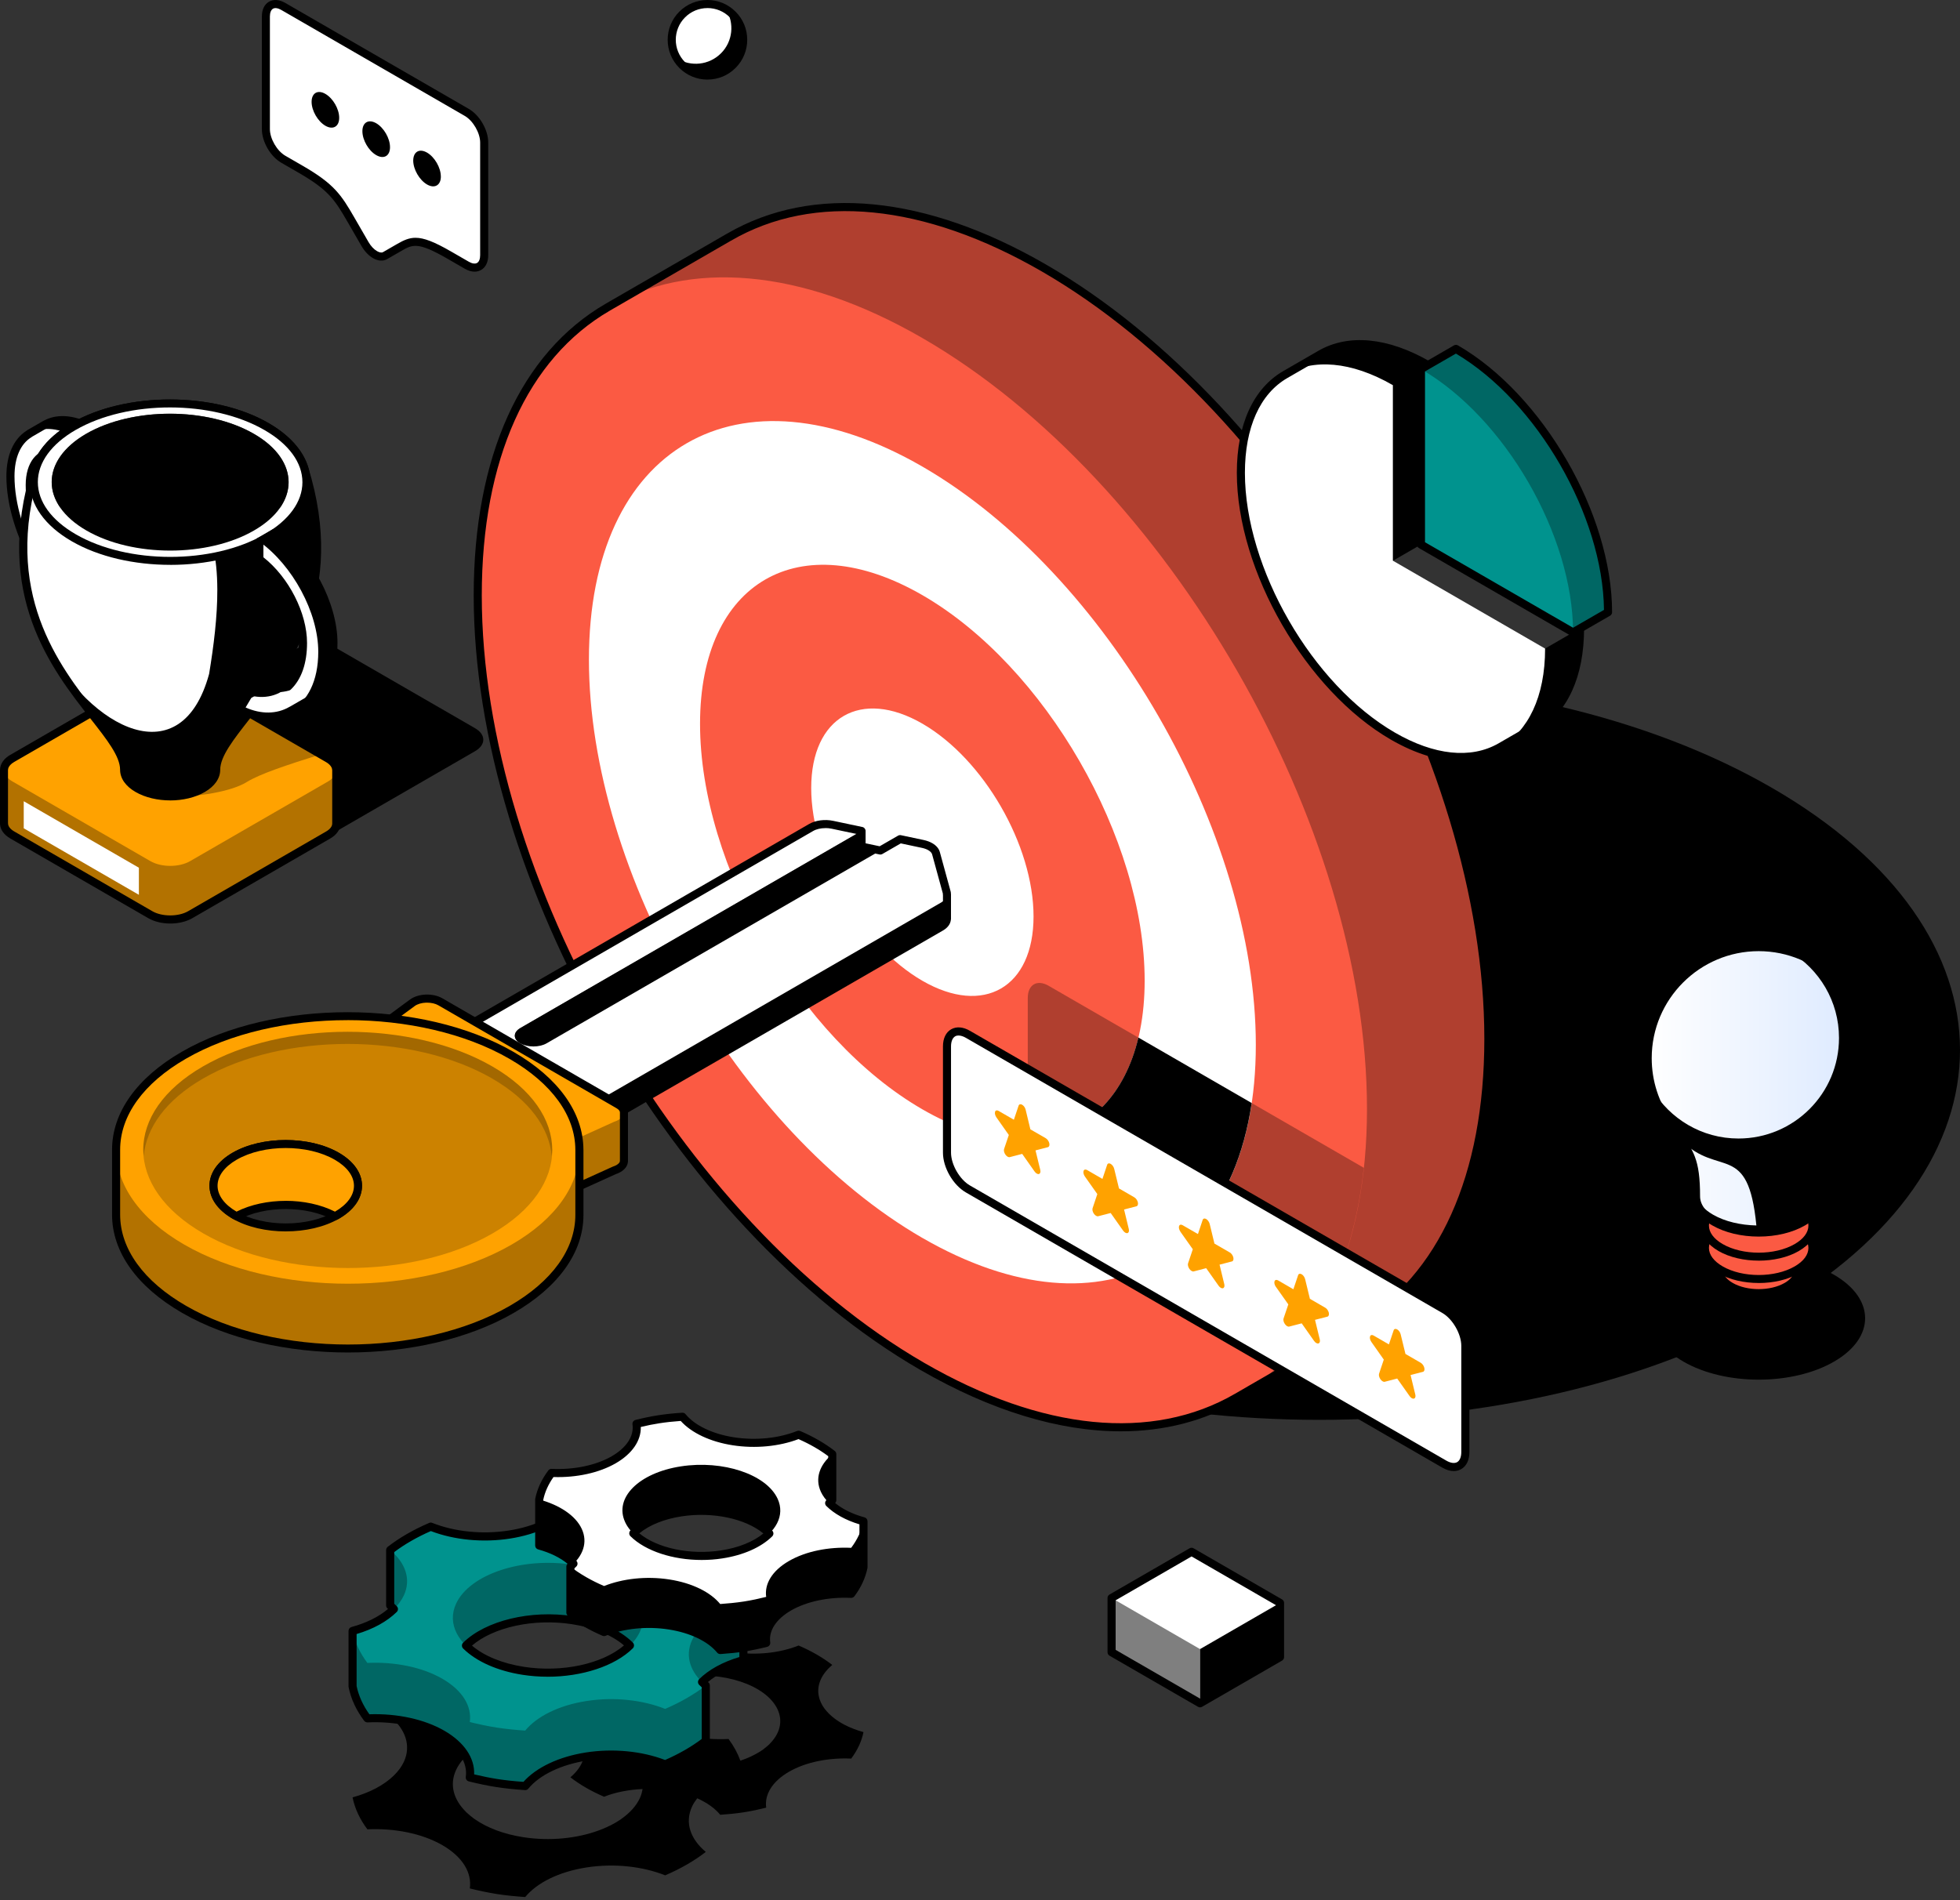 <svg width="495" height="480" viewBox="0 0 495 480" fill="none" xmlns="http://www.w3.org/2000/svg">
<rect x="0" y="0" width="495" height="480" fill="#333333" stroke="none"/>
<path d="M85.086 163.799C82.311 162.195 77.821 162.195 75.046 163.799L40.215 183.925C37.447 185.522 37.447 188.12 40.215 189.723L75.099 209.876C77.874 211.473 82.364 211.48 85.139 209.876L119.983 189.75C122.752 188.146 122.752 185.555 119.977 183.951L85.093 163.805L85.086 163.799Z" fill="black"/>
<path d="M1.013 194.475V208.021C1.013 209.068 1.709 210.115 3.086 210.91L37.97 231.063C40.745 232.666 45.236 232.666 48.011 231.063L82.848 210.937C84.245 210.128 84.928 209.081 84.921 208.021V194.495C84.921 194.435 84.908 194.389 84.901 194.336C84.901 194.349 84.901 194.363 84.901 194.369C84.894 194.21 84.861 194.051 84.822 193.892C84.835 193.952 84.855 194.005 84.868 194.064C84.855 193.972 84.835 193.879 84.802 193.786C84.788 193.733 84.769 193.68 84.749 193.62C84.722 193.554 84.696 193.488 84.663 193.421C84.689 193.475 84.702 193.528 84.722 193.574C84.663 193.422 84.577 193.269 84.49 193.117C84.557 193.223 84.616 193.315 84.663 193.421C84.61 193.302 84.537 193.19 84.464 193.077C84.431 193.024 84.404 192.964 84.365 192.911C84.338 192.878 84.318 192.845 84.292 192.812C84.305 192.832 84.318 192.858 84.332 192.878C83.987 192.414 83.497 191.97 82.835 191.592L47.951 171.44C45.182 169.836 40.685 169.836 37.91 171.44L3.073 191.566C1.967 192.202 1.325 193.004 1.099 193.832C1.099 193.826 1.099 193.819 1.099 193.812C1.046 194.005 1.013 194.203 1.007 194.396C1.007 194.422 1 194.442 1 194.469L1.013 194.475ZM84.908 194.661C84.894 194.813 84.875 194.972 84.828 195.125C84.868 194.972 84.894 194.82 84.908 194.661ZM84.345 196.119C84.226 196.278 84.08 196.437 83.921 196.589C84.08 196.437 84.226 196.284 84.345 196.119ZM84.742 195.396C84.676 195.549 84.597 195.701 84.51 195.854C84.603 195.701 84.683 195.549 84.742 195.396ZM1.053 194.7C1.053 194.754 1.073 194.813 1.079 194.873C1.073 194.82 1.053 194.76 1.053 194.7ZM1.305 195.569C1.344 195.642 1.378 195.721 1.424 195.801C1.378 195.728 1.338 195.648 1.305 195.569Z" fill="#FFA200"/>
<g style="mix-blend-mode:overlay" opacity="0.3">
<path d="M1.121 193.819C0.776 195.072 1.419 196.404 3.095 197.371L37.978 217.524C40.753 219.128 45.244 219.128 48.019 217.524L82.856 197.398C85.28 195.999 85.585 193.839 83.764 192.242C84.538 192.925 84.929 193.713 84.929 194.502V208.027C84.936 209.081 84.254 210.135 82.856 210.943L48.019 231.069C45.25 232.666 40.753 232.666 37.978 231.069L3.095 210.917C1.717 210.122 1.021 209.074 1.021 208.027V194.475C1.021 194.257 1.068 194.038 1.127 193.819H1.121Z" fill="black"/>
</g>
<path d="M42.997 233.289C41.004 233.289 39.017 232.839 37.46 231.944L2.583 211.791C0.987 210.87 0.053 209.545 0 208.133C0 208.1 0 208.06 0 208.021V194.475C0 194.422 0 194.356 0.013 194.296C0.033 194.024 0.073 193.779 0.146 193.541C0.152 193.514 0.166 193.481 0.172 193.454C0.503 192.368 1.338 191.413 2.583 190.691L37.42 170.565C40.52 168.776 45.381 168.769 48.481 170.565L83.365 190.718C84.04 191.109 84.597 191.566 85.027 192.096C85.054 192.122 85.08 192.149 85.106 192.182C85.106 192.189 85.12 192.195 85.126 192.209C85.159 192.248 85.186 192.288 85.219 192.335C85.266 192.401 85.305 192.467 85.345 192.54C85.418 192.659 85.524 192.818 85.617 193.017C85.663 193.11 85.696 193.196 85.729 193.295C85.769 193.401 85.789 193.461 85.809 193.521C85.848 193.647 85.875 193.779 85.901 193.918C85.901 193.958 85.915 193.991 85.915 194.031C85.921 194.084 85.928 194.13 85.934 194.183C85.934 194.21 85.941 194.243 85.948 194.27C85.961 194.323 85.968 194.409 85.968 194.495V208.027C85.968 208.027 85.968 208.093 85.968 208.127C85.934 209.571 85.02 210.883 83.385 211.824L48.547 231.951C46.997 232.845 45.01 233.289 43.023 233.289H42.997ZM2.033 207.934C2.033 207.934 2.033 207.994 2.033 208.021C2.033 208.723 2.609 209.459 3.596 210.029L38.48 230.181C40.924 231.593 45.057 231.593 47.501 230.181L82.338 210.055C83.351 209.472 83.908 208.75 83.901 208.034C83.901 208.001 83.901 207.968 83.901 207.934V194.574C83.894 194.528 83.888 194.482 83.881 194.429C83.881 194.362 83.861 194.276 83.828 194.15C83.822 194.111 83.808 194.077 83.808 194.038C83.795 194.018 83.788 193.991 83.775 193.965C83.736 193.865 83.676 193.766 83.616 193.667C83.603 193.647 83.597 193.627 83.583 193.614C83.57 193.587 83.557 193.56 83.537 193.541C83.537 193.541 83.53 193.527 83.524 193.521C83.524 193.521 83.517 193.507 83.51 193.507C83.232 193.13 82.828 192.792 82.325 192.5L47.441 172.348C44.997 170.936 40.864 170.936 38.42 172.348L3.583 192.474C2.768 192.944 2.245 193.514 2.086 194.117C2.086 194.144 2.073 194.164 2.066 194.19C2.047 194.283 2.033 194.376 2.027 194.462C2.027 194.488 2.027 194.528 2.02 194.561V207.954L2.033 207.934Z" fill="black"/>
<g style="mix-blend-mode:overlay" opacity="0.3">
<path d="M62.303 197.563C60.575 198.637 57.614 199.651 53.832 200.34C46.242 201.738 38.228 201.341 35.924 199.459C34.771 198.524 35.261 197.391 36.996 196.311C44.812 191.453 39.142 184.223 49.753 172.48L81.027 190.545C72.397 193.262 65.648 195.482 62.303 197.557C62.303 197.557 62.303 197.557 62.297 197.557L62.303 197.563Z" fill="black"/>
</g>
<path d="M35.076 219.194V226.033L5.994 209.233V202.394L35.076 219.194Z" fill="white"/>
<path d="M12.418 113.401C13.935 113.142 15.657 113.354 17.511 114.103L21.359 111.877V107.423C17.584 105.747 14.193 105.747 11.604 107.145V107.132L7.424 109.537V109.557C4.477 111.34 2.643 115.024 2.643 120.293C2.643 134.819 12.955 151.678 22.439 157.662L26.287 155.442L24.148 149.365C17.67 143.825 10.345 131.903 10.345 120.293C10.345 117.304 11.114 114.978 12.425 113.401H12.418Z" fill="white"/>
<path d="M17.511 109.643V114.103L21.359 111.877V107.423C17.584 105.747 14.193 105.747 11.603 107.145V107.132L7.424 109.537V109.557H7.431C10.067 107.973 13.577 107.9 17.511 109.643ZM10.338 120.293C10.338 117.304 11.107 114.978 12.418 113.401C12.775 113.341 13.146 113.315 13.524 113.308C9.358 113.388 6.49 116.734 6.49 122.52C6.49 134.13 13.815 146.045 20.293 151.592L22.432 157.662L26.28 155.442L24.141 149.365C17.663 143.825 10.338 131.903 10.338 120.293Z" fill="black"/>
<path d="M22.432 158.683C22.239 158.683 22.054 158.63 21.889 158.524C12.305 152.473 1.622 135.29 1.615 120.286C1.615 114.951 3.43 110.882 6.722 108.788C6.775 108.735 6.841 108.682 6.914 108.643L11.086 106.237C11.152 106.197 11.225 106.164 11.305 106.144C14.212 104.653 17.921 104.772 21.776 106.482C22.147 106.648 22.385 107.012 22.385 107.417V111.87C22.385 112.234 22.193 112.572 21.875 112.751L18.027 114.978C17.756 115.137 17.424 115.157 17.133 115.038C15.649 114.441 14.252 114.203 12.967 114.342C11.914 115.786 11.358 117.827 11.358 120.279C11.358 131.187 18.285 143.003 24.803 148.577C24.942 148.696 25.041 148.842 25.101 149.014L27.24 155.091C27.405 155.555 27.213 156.072 26.79 156.317L22.942 158.537C22.783 158.63 22.61 158.676 22.432 158.676V158.683ZM8.112 110.319C8.066 110.359 8.013 110.399 7.96 110.432C5.192 112.102 3.662 115.601 3.662 120.293C3.662 134.355 13.47 150.426 22.465 156.469L25.034 154.985L23.266 149.962C16.299 143.885 9.318 131.824 9.318 120.293C9.318 117.178 10.119 114.574 11.636 112.745C11.795 112.559 12.014 112.433 12.252 112.387C13.874 112.115 15.61 112.307 17.424 112.97L20.339 111.28V108.092C17.186 106.833 14.345 106.813 12.086 108.039C12.033 108.066 11.987 108.092 11.934 108.106L8.112 110.313V110.319Z" fill="black"/>
<path d="M76.823 118.172H76.809C75.584 114.355 72.425 110.697 67.305 107.748C53.847 99.961 32.044 99.961 18.613 107.715C13.473 110.69 10.314 114.375 9.115 118.218C-5.005 163.712 31.322 182.195 31.342 194.428C31.342 196.152 32.481 197.868 34.746 199.18C39.296 201.811 46.655 201.811 51.191 199.18C53.463 197.875 54.589 196.152 54.589 194.428C54.589 182.202 90.963 163.712 76.809 118.165L76.823 118.172Z" fill="white"/>
<path d="M31.34 194.429C31.34 196.145 32.479 197.868 34.744 199.173C39.294 201.804 46.653 201.804 51.19 199.173C53.461 197.868 54.587 196.145 54.587 194.422C54.587 182.195 90.961 163.706 76.808 118.159H76.794C75.569 114.342 72.41 110.684 67.29 107.735C63.025 105.269 57.932 103.586 52.527 102.685C53.342 103.394 54.117 104.183 54.839 105.09C57.336 108.218 49.653 129.087 49.653 129.087C53.508 133.779 54.852 140.889 54.885 148.848V148.941C54.912 155.754 53.971 163.182 52.812 170.24C45.818 195.88 22.988 184.322 11.385 162.341C18.882 177.947 31.32 187.258 31.334 194.415L31.34 194.429Z" fill="black"/>
<path d="M42.985 202.189C39.839 202.189 36.693 201.48 34.242 200.062C31.719 198.61 30.328 196.609 30.328 194.442C30.328 191.056 27.03 186.861 22.864 181.552C13.029 169.014 -1.834 150.061 8.141 117.927C9.465 113.679 12.916 109.849 18.102 106.84C31.812 98.934 54.111 98.947 67.815 106.873C72.921 109.816 76.345 113.566 77.729 117.728C77.756 117.775 77.776 117.828 77.789 117.881C87.79 150.055 72.914 169.014 63.079 181.559C58.913 186.874 55.622 191.069 55.615 194.442C55.615 196.622 54.224 198.624 51.701 200.075C49.257 201.493 46.117 202.196 42.978 202.196L42.985 202.189ZM42.919 102.917C34.302 102.917 25.685 104.806 19.122 108.596C14.38 111.346 11.26 114.779 10.088 118.523C0.431 149.637 14.896 168.08 24.467 180.287C28.878 185.906 32.355 190.346 32.368 194.429C32.368 195.847 33.401 197.219 35.262 198.292C39.521 200.757 46.435 200.757 50.687 198.292C52.555 197.219 53.582 195.847 53.582 194.429C53.582 190.346 57.065 185.906 61.476 180.28C71.04 168.087 85.485 149.677 75.888 118.61C75.868 118.57 75.848 118.523 75.835 118.477C74.636 114.753 71.51 111.346 66.795 108.629C60.211 104.819 51.562 102.917 42.912 102.917H42.919Z" fill="black"/>
<path d="M18.611 107.715C32.049 99.961 53.846 99.961 67.304 107.748C80.755 115.501 80.769 128.112 67.317 135.866C53.886 143.633 32.082 143.633 18.624 135.846C5.173 128.073 5.173 115.481 18.604 107.715H18.611Z" fill="white"/>
<path d="M43.003 142.685C33.996 142.685 24.982 140.697 18.12 136.728C11.285 132.778 7.523 127.47 7.523 121.777C7.523 116.085 11.279 110.776 18.107 106.827C31.817 98.921 54.117 98.934 67.82 106.867C74.662 110.81 78.424 116.118 78.424 121.817C78.424 127.516 74.662 132.811 67.833 136.754C60.992 140.71 51.997 142.692 43.01 142.692L43.003 142.685ZM19.12 108.596C12.954 112.161 9.557 116.847 9.557 121.777C9.557 126.714 12.961 131.393 19.134 134.965C32.281 142.573 53.666 142.586 66.807 134.985C72.979 131.426 76.377 126.747 76.377 121.817C76.377 116.887 72.973 112.195 66.793 108.636C53.653 101.028 32.267 101.015 19.12 108.603V108.596Z" fill="black"/>
<path d="M21.803 109.557C33.479 102.824 52.421 102.824 64.118 109.59C75.801 116.323 75.82 127.284 64.131 134.017C52.461 140.77 33.512 140.77 21.823 134.004C10.133 127.251 10.133 116.303 21.803 109.557Z" fill="black"/>
<g style="mix-blend-mode:overlay" opacity="0.7">
<path d="M64.12 122.387C52.423 115.614 33.481 115.614 21.805 122.354C18.838 124.07 16.639 126.052 15.182 128.172C10.903 121.95 13.109 114.587 21.805 109.55C33.481 102.817 52.423 102.817 64.12 109.584C72.835 114.607 75.054 121.983 70.763 128.205C69.299 126.085 67.093 124.097 64.12 122.387Z" fill="black"/>
</g>
<path d="M73.617 179.438C69.915 181.612 65.16 181.546 60.59 179.147L62.729 175.555L66.584 173.328C68.637 173.945 70.783 174.004 72.75 173.441C75.008 171.274 76.532 167.702 76.532 162.414C76.532 154.925 71.743 145.959 65.511 141.267V136.814L69.359 134.587C77.71 140.538 84.228 152.473 84.228 162.414C84.228 169.816 81.552 174.713 77.671 177.093V177.106L73.624 179.445V179.432L73.617 179.438Z" fill="white"/>
<path d="M73.484 172.652C70.756 175.92 66.596 176.708 62.728 175.555L66.583 173.328C68.636 173.945 70.782 174.004 72.749 173.441C73.007 173.196 73.246 172.924 73.484 172.646V172.652ZM73.624 179.452L77.677 177.112V177.099C81.545 174.713 84.227 169.816 84.227 162.42C84.227 152.48 77.71 140.545 69.358 134.594L65.51 136.82C73.862 142.765 80.379 154.707 80.379 164.64C80.379 172.162 77.604 177.099 73.617 179.438V179.452H73.624Z" fill="black"/>
<path d="M67.689 182.036C65.218 182.036 62.629 181.374 60.112 180.055C59.867 179.922 59.681 179.697 59.602 179.425C59.529 179.154 59.562 178.869 59.708 178.623L61.847 175.032C61.933 174.879 62.066 174.76 62.211 174.667L66.066 172.44C66.311 172.301 66.602 172.268 66.867 172.348C68.682 172.898 70.523 172.957 72.212 172.527C74.365 170.34 75.497 166.854 75.497 162.414C75.497 155.383 70.934 146.642 64.88 142.082C64.622 141.89 64.476 141.585 64.476 141.267V136.814C64.476 136.449 64.668 136.111 64.986 135.932L68.834 133.706C69.179 133.507 69.609 133.527 69.934 133.759C78.656 139.968 85.233 152.288 85.233 162.414C85.233 169.564 82.796 175.038 78.358 177.861C78.305 177.914 78.246 177.954 78.18 177.994L74.126 180.333C74.067 180.366 74.014 180.393 73.947 180.413C72.04 181.493 69.907 182.03 67.682 182.03L67.689 182.036ZM62.032 178.716C65.947 180.466 69.927 180.419 73.1 178.557C73.159 178.524 73.219 178.497 73.278 178.471L77.001 176.324C77.04 176.291 77.087 176.258 77.133 176.231C81.047 173.825 83.2 168.921 83.2 162.42C83.2 153.096 77.252 141.784 69.285 135.813L66.523 137.41V140.77C72.934 145.826 77.544 154.839 77.544 162.42C77.544 167.55 76.126 171.619 73.444 174.183C73.325 174.296 73.179 174.382 73.02 174.428C71.027 174.998 68.854 174.998 66.715 174.428L63.463 176.304L62.026 178.716H62.032Z" fill="black"/>
<path d="M218.502 198.928C155.305 235.443 155.364 294.675 218.648 331.223C281.905 367.783 384.443 367.81 447.647 331.302C510.838 294.794 510.778 235.562 447.508 199.014C384.225 162.46 281.713 162.42 218.502 198.928Z" fill="black"/>
<path d="M312.39 352.966C292.064 364.755 263.976 363.092 232.947 345.172C170.935 309.34 120.652 222.143 120.652 150.419C120.652 114.574 133.203 89.371 153.496 77.595L153.529 77.575C153.529 77.575 153.536 77.562 153.549 77.562L184.115 59.908C204.448 48.079 232.549 49.735 263.605 67.681C325.61 103.5 375.892 190.704 375.892 262.441C375.892 298.306 363.315 323.515 343.002 335.278L312.39 352.972V352.966Z" fill="#FB5A43"/>
<g style="mix-blend-mode:overlay" opacity="0.3">
<path d="M312.39 352.966C332.677 341.176 345.234 315.987 345.234 280.148C345.234 208.411 294.958 121.214 232.946 85.388C201.944 67.476 173.868 65.799 153.549 77.562L184.114 59.908C204.447 48.079 232.549 49.735 263.604 67.681C325.61 103.5 375.892 190.704 375.892 262.441C375.892 298.306 363.315 323.515 343.002 335.278L312.39 352.972V352.966Z" fill="black"/>
</g>
<g style="mix-blend-mode:overlay" opacity="0.3">
<path d="M264.863 249.028C261.936 247.332 259.571 248.703 259.564 252.077V278.922C259.564 282.302 261.942 286.411 264.87 288.101L334.915 328.565C339.757 319.234 343.028 307.988 344.433 294.993L264.863 249.035V249.028Z" fill="black"/>
</g>
<path d="M232.947 312.7C279.454 339.559 317.159 317.73 317.159 263.932C317.159 210.121 279.461 144.733 232.947 117.861C186.433 90.995 148.728 112.824 148.734 166.635C148.728 220.426 186.433 285.828 232.947 312.707V312.7ZM232.947 280.221C201.931 262.315 176.796 218.716 176.796 182.838C176.796 146.96 201.931 132.42 232.947 150.333C263.956 168.245 289.084 211.838 289.084 247.709C289.084 283.581 263.949 298.134 232.947 280.221ZM232.947 247.749C217.436 238.789 204.872 216.993 204.872 199.061C204.872 181.128 217.442 173.845 232.947 182.798C248.445 191.758 261.022 213.554 261.022 231.493C261.022 249.432 248.445 256.702 232.947 247.749Z" fill="white"/>
<path d="M287.502 262.103C284.111 276.351 275.481 285.192 263.791 287.345C264.135 287.63 264.493 287.882 264.864 288.088L302.821 310.016C309.53 302.382 314.16 291.792 316.113 278.631L287.502 262.097V262.103Z" fill="black"/>
<path d="M283.044 361.561C267.5 361.561 250.273 356.358 232.437 346.053C170.233 310.115 119.633 222.348 119.633 150.412C119.633 115.369 131.475 89.192 152.973 76.714C153.006 76.694 153.04 76.674 153.079 76.654L183.605 59.02C183.605 59.02 183.665 58.986 183.698 58.973C205.236 46.495 233.795 49.271 264.122 66.793C326.319 102.724 376.919 190.492 376.919 262.434C376.919 297.498 365.058 323.681 343.519 336.159L312.907 353.853C304.026 359.003 293.952 361.561 283.051 361.561H283.044ZM154.033 78.463L154.013 78.476C133.157 90.577 121.673 116.124 121.673 150.419C121.673 221.705 171.823 308.677 233.457 344.291C263.135 361.435 290.985 364.205 311.881 352.084L342.493 334.39C363.375 322.296 374.873 296.742 374.873 262.434C374.873 191.141 324.73 104.169 263.095 68.562C233.384 51.399 205.514 48.635 184.625 60.796C184.592 60.816 184.559 60.829 184.532 60.842L154.06 78.443C154.06 78.443 154.04 78.457 154.026 78.463H154.033Z" fill="black"/>
<path d="M88.319 282.501L90.015 281.514L88.319 280.539C86.319 279.38 86.319 277.511 88.319 276.358L204.846 209.034C206.256 208.219 208.349 207.954 210.224 208.345L217.588 209.902V213.846L222.324 214.853L227.318 211.97L233.073 213.189C233.782 213.342 234.411 213.574 234.934 213.879C235.683 214.309 236.199 214.879 236.371 215.509L239.094 225.443C239.14 225.608 239.133 225.767 239.127 225.927H239.153V232.123H239.133C239.1 232.872 238.597 233.601 237.656 234.144L121.13 301.454C119.123 302.607 115.884 302.607 113.884 301.454L88.313 286.683C86.312 285.523 86.312 283.647 88.313 282.494L88.319 282.501Z" fill="white"/>
<path d="M88.319 282.501L90.014 281.513L88.319 280.539L113.89 295.311C115.89 296.464 119.136 296.464 121.136 295.311L237.662 227.994C238.828 227.325 239.358 226.377 239.099 225.436C239.146 225.602 239.139 225.761 239.133 225.92H239.159V232.116H239.139C239.106 232.865 238.603 233.594 237.662 234.137L121.136 301.447C119.129 302.6 115.89 302.6 113.89 301.447L88.319 286.676C86.318 285.516 86.318 283.641 88.319 282.488V282.501Z" fill="black"/>
<path d="M131.387 259.704L217.586 209.909V213.852L222.322 214.86L227.316 211.977L138.037 263.555C136.209 264.608 133.228 264.608 131.387 263.548C129.559 262.494 129.553 260.778 131.387 259.711V259.704Z" fill="black"/>
<g style="mix-blend-mode:overlay" opacity="0.7">
<path d="M131.388 259.704L217.588 209.909V213.852L131.501 263.588C131.468 263.568 131.421 263.561 131.395 263.541C129.567 262.488 129.56 260.771 131.395 259.704H131.388Z" fill="black"/>
</g>
<path d="M117.513 303.343C116.029 303.343 114.539 303.011 113.38 302.342L87.808 287.571C86.51 286.815 85.795 285.755 85.802 284.588C85.802 283.422 86.517 282.362 87.808 281.62L87.974 281.52L87.808 281.427C86.51 280.672 85.795 279.612 85.795 278.445C85.795 277.279 86.51 276.225 87.802 275.476L204.328 208.153C205.957 207.212 208.295 206.9 210.428 207.351L217.799 208.908C218.27 209.008 218.607 209.425 218.607 209.909V213.024L222.157 213.773L226.813 211.089C227.032 210.963 227.29 210.923 227.535 210.976L233.291 212.195C234.119 212.374 234.841 212.646 235.45 212.997C236.45 213.574 237.112 214.343 237.357 215.231L240.079 225.171C240.132 225.37 240.152 225.555 240.152 225.721C240.166 225.787 240.172 225.86 240.172 225.933V232.129C240.172 232.229 240.159 232.328 240.132 232.421C240 233.455 239.311 234.376 238.165 235.039L121.639 302.355C120.48 303.025 118.99 303.356 117.506 303.356L117.513 303.343ZM208.448 209.187C207.295 209.187 206.176 209.439 205.355 209.916L88.828 277.239C88.199 277.604 87.841 278.041 87.841 278.445C87.841 278.849 88.199 279.293 88.835 279.658L90.53 280.632C90.848 280.811 91.04 281.149 91.04 281.514C91.04 281.878 90.848 282.216 90.53 282.395L88.835 283.382C88.206 283.747 87.848 284.184 87.848 284.588C87.848 284.993 88.206 285.437 88.841 285.801L114.413 300.566C116.102 301.54 118.957 301.534 120.639 300.566L237.159 233.256C237.755 232.911 238.112 232.481 238.126 232.076C238.126 232.023 238.132 231.97 238.146 231.924V226.145C238.126 226.059 238.112 225.966 238.119 225.873C238.119 225.84 238.126 225.734 238.119 225.701L235.397 215.774C235.298 215.429 234.947 215.058 234.437 214.76C234.006 214.508 233.476 214.316 232.867 214.184L227.496 213.044L222.84 215.728C222.621 215.854 222.363 215.893 222.118 215.84L217.382 214.833C216.912 214.734 216.574 214.316 216.574 213.832V210.718L210.017 209.333C209.507 209.227 208.978 209.174 208.461 209.174L208.448 209.187Z" fill="black"/>
<path d="M94.776 272.501L88.371 268.796C86.689 267.829 86.53 266.278 87.994 265.204L104.167 253.296C104.995 252.693 106.24 252.308 107.585 252.262C108.923 252.215 110.234 252.507 111.181 253.05L156.145 279.028C156.145 279.028 156.172 279.041 156.185 279.055C157.112 279.578 157.562 280.281 157.562 280.977V293.263V293.276C157.562 293.965 157.099 294.655 156.192 295.178C155.867 295.364 155.509 295.523 155.132 295.642L135.117 304.714C133.249 305.563 130.58 305.47 128.898 304.502L88.371 281.083C86.689 280.115 86.53 278.564 87.994 277.491L94.776 272.494V272.501Z" fill="#FFA200"/>
<g style="mix-blend-mode:overlay" opacity="0.3">
<path d="M94.777 272.501L88.372 268.796L128.899 292.209C130.581 293.184 133.257 293.276 135.118 292.428L155.133 283.356C155.511 283.237 155.875 283.084 156.193 282.892C157.107 282.368 157.57 281.666 157.57 280.977V293.263V293.276C157.57 293.966 157.107 294.655 156.199 295.178C155.875 295.364 155.517 295.523 155.14 295.642L135.125 304.715C133.257 305.563 130.588 305.47 128.906 304.502L88.379 281.083C86.697 280.115 86.538 278.565 88.001 277.491L94.784 272.494L94.777 272.501Z" fill="black"/>
</g>
<path d="M132.216 306.318C130.832 306.318 129.454 306.007 128.388 305.384L87.861 281.964C86.702 281.302 86.033 280.354 85.98 279.307C85.927 278.313 86.431 277.378 87.398 276.669L92.921 272.594L87.861 269.671C86.702 269.009 86.033 268.061 85.98 267.014C85.927 266.02 86.431 265.085 87.398 264.376L103.571 252.468C104.571 251.739 106.022 251.288 107.552 251.235C109.075 251.189 110.585 251.52 111.698 252.163L156.662 278.14C156.662 278.14 156.688 278.154 156.702 278.16C156.715 278.167 156.728 278.18 156.741 278.187C157.92 278.869 158.596 279.883 158.596 280.97V293.257C158.596 293.303 158.596 293.349 158.589 293.396C158.536 294.443 157.874 295.384 156.715 296.06C156.351 296.272 155.94 296.451 155.509 296.597L135.547 305.642C134.554 306.093 133.388 306.312 132.229 306.312L132.216 306.318ZM107.843 253.276C107.764 253.276 107.691 253.276 107.611 253.276C106.492 253.316 105.426 253.627 104.763 254.111L88.597 266.02C88.365 266.185 87.994 266.523 88.014 266.901C88.034 267.226 88.358 267.604 88.881 267.902L95.292 271.606C95.59 271.779 95.782 272.09 95.802 272.435C95.822 272.779 95.663 273.111 95.392 273.316L88.61 278.319C88.385 278.485 88.007 278.823 88.027 279.201C88.047 279.526 88.371 279.903 88.894 280.201L129.421 303.621C130.819 304.423 133.143 304.503 134.713 303.787L154.728 294.715C154.768 294.701 154.801 294.681 154.84 294.668C155.158 294.569 155.443 294.443 155.701 294.297C156.238 293.986 156.556 293.601 156.562 293.27C156.562 293.237 156.562 293.204 156.562 293.17V280.977C156.562 280.632 156.245 280.255 155.695 279.943C155.668 279.93 155.642 279.91 155.615 279.89L110.684 253.932C109.963 253.515 108.916 253.276 107.856 253.276H107.843Z" fill="black"/>
<path d="M29.321 290.473V306.835C29.328 315.49 35.05 324.145 46.481 330.745C69.338 343.953 106.381 343.966 129.217 330.778C140.648 324.171 146.351 315.51 146.324 306.848V290.473C146.311 281.832 140.589 273.19 129.171 266.589C106.308 253.382 69.265 253.369 46.428 266.563C34.997 273.163 29.301 281.818 29.314 290.473H29.321ZM59.257 292.064C66.377 287.955 77.934 287.955 85.061 292.07C92.194 296.192 92.194 302.866 85.081 306.974C77.961 311.09 66.404 311.083 59.271 306.974C52.144 302.852 52.144 296.179 59.257 292.064Z" fill="#FFA200"/>
<g style="mix-blend-mode:overlay" opacity="0.2">
<path d="M124.361 311.587C104.207 323.224 71.502 323.224 51.329 311.56C41.248 305.728 36.195 298.094 36.182 290.466C36.168 282.826 41.202 275.191 51.289 269.366C71.443 257.723 104.141 257.729 124.328 269.386C134.409 275.211 139.455 282.845 139.469 290.473C139.482 298.121 134.448 305.755 124.368 311.587H124.361Z" fill="black"/>
</g>
<g style="mix-blend-mode:overlay" opacity="0.3">
<path d="M46.481 314.363C69.337 327.571 106.38 327.584 129.216 314.39C140.648 307.789 146.343 299.128 146.324 290.473V306.848C146.35 315.51 140.648 324.171 129.216 330.778C106.38 343.966 69.337 343.953 46.481 330.745C35.049 324.145 29.327 315.49 29.32 306.835V290.473C29.34 299.115 35.056 307.756 46.481 314.363Z" fill="black"/>
</g>
<path d="M87.895 341.647C72.715 341.647 57.535 338.307 45.971 331.627C34.586 325.053 28.307 316.252 28.301 306.835V290.473C28.288 281.056 34.546 272.249 45.925 265.682C69 252.348 106.579 252.362 129.687 265.708C141.012 272.256 147.284 281.003 147.344 290.354C147.344 290.394 147.351 290.433 147.351 290.473V306.848C147.351 306.888 147.351 306.928 147.351 306.961C147.324 316.338 141.072 325.106 129.733 331.66C118.202 338.32 103.055 341.647 87.902 341.647H87.895ZM87.763 257.696C72.974 257.696 58.197 260.943 46.945 267.445C36.222 273.634 30.328 281.812 30.341 290.467V306.835C30.347 315.49 36.262 323.668 46.991 329.857C69.529 342.886 106.188 342.899 128.707 329.89C139.436 323.694 145.331 315.503 145.304 306.842C145.304 306.802 145.304 306.762 145.304 306.723V290.579C145.304 290.54 145.304 290.506 145.304 290.467C145.291 281.832 139.383 273.661 128.66 267.464C117.381 260.95 102.565 257.69 87.756 257.69L87.763 257.696ZM72.185 311.063C67.324 311.063 62.463 309.996 58.754 307.856C54.979 305.676 52.899 302.707 52.899 299.512C52.899 296.318 54.972 293.356 58.74 291.176C66.138 286.908 78.173 286.908 85.564 291.182C89.346 293.363 91.425 296.331 91.425 299.526C91.425 302.72 89.352 305.676 85.584 307.856C81.895 309.99 77.04 311.057 72.185 311.057V311.063ZM59.767 292.945C56.654 294.748 54.945 297.08 54.945 299.512C54.945 301.951 56.661 304.284 59.78 306.086C66.629 310.036 77.749 310.036 84.57 306.086C87.683 304.29 89.392 301.958 89.392 299.526C89.392 297.087 87.67 294.754 84.551 292.952C77.722 289.002 66.602 289.002 59.767 292.945Z" fill="black"/>
<path d="M85.08 306.974C84.921 307.067 84.735 307.127 84.583 307.206C77.589 303.429 66.754 303.429 59.76 307.193C59.607 307.107 59.422 307.047 59.276 306.968C52.15 302.846 52.15 296.172 59.263 292.057C66.383 287.948 77.94 287.948 85.066 292.064C92.2 296.186 92.2 302.859 85.086 306.968L85.08 306.974Z" fill="#FFA200"/>
<path d="M84.578 308.234C84.412 308.234 84.247 308.194 84.094 308.114C77.412 304.509 66.934 304.503 60.238 308.101C59.933 308.267 59.562 308.267 59.258 308.094C59.205 308.061 59.145 308.041 59.086 308.015C58.986 307.975 58.887 307.929 58.801 307.882C54.986 305.676 52.906 302.713 52.906 299.519C52.906 296.325 54.979 293.363 58.748 291.182C66.146 286.915 78.18 286.915 85.571 291.189C89.353 293.369 91.433 296.338 91.433 299.532C91.433 302.727 89.36 305.682 85.591 307.862C85.472 307.935 85.34 307.995 85.207 308.048C85.161 308.068 85.108 308.088 85.061 308.114C84.909 308.194 84.743 308.234 84.578 308.234ZM72.153 303.336C76.577 303.336 81.001 304.251 84.604 306.073C87.691 304.277 89.393 301.958 89.393 299.532C89.393 297.094 87.671 294.761 84.551 292.958C77.716 289.009 66.603 289.009 59.768 292.952C56.655 294.754 54.946 297.08 54.946 299.519C54.946 301.945 56.648 304.264 59.735 306.067C63.331 304.251 67.749 303.343 72.159 303.343L72.153 303.336Z" fill="black"/>
<g style="mix-blend-mode:overlay" opacity="0.2">
<path d="M124.328 272.454C104.141 260.797 71.443 260.791 51.289 272.441C41.897 277.869 36.943 284.867 36.307 291.977C36.261 291.467 36.182 290.97 36.182 290.466C36.168 282.826 41.202 275.191 51.289 269.366C71.443 257.723 104.141 257.729 124.328 269.386C134.409 275.211 139.455 282.845 139.469 290.473C139.469 291.003 139.389 291.52 139.343 292.05C138.714 284.926 133.74 277.908 124.328 272.461V272.454Z" fill="black"/>
</g>
<path d="M209.409 432.94C208.528 432.072 207.806 431.131 207.336 430.104C205.753 426.704 206.991 423.265 210.197 420.574C207.773 418.699 204.912 417.048 201.693 415.67C197.05 417.519 191.089 418.235 185.208 417.327C179.333 416.412 174.777 414.073 172.359 411.131C170.386 411.263 168.405 411.455 166.425 411.76C164.451 412.058 162.57 412.469 160.749 412.926C161.206 416.174 159.292 419.507 154.994 421.992C154.205 422.449 153.325 422.807 152.45 423.165C152.06 423.099 151.682 423.013 151.285 422.953C148.9 422.589 146.509 422.357 144.125 422.198C143.211 423.318 142.006 424.351 140.602 425.299C140.158 425.299 139.721 425.339 139.277 425.312C138.966 425.736 138.688 426.161 138.416 426.598C135.701 428.003 132.409 429.083 128.647 429.666C121.56 430.773 114.374 429.905 108.784 427.672C104.91 429.335 101.459 431.316 98.538 433.583C102.406 436.823 103.89 440.978 101.989 445.067C101.42 446.3 100.552 447.44 99.486 448.487C97.009 450.926 93.353 452.847 89.041 454.027C89.604 456.837 90.876 459.554 92.783 462.099C99.558 461.781 106.533 463.106 111.725 466.101C116.904 469.097 119.203 473.106 118.653 477.029C120.858 477.579 123.123 478.07 125.501 478.447C127.885 478.812 130.27 479.037 132.641 479.203C135.568 475.651 141.045 472.834 148.125 471.728C155.219 470.628 162.398 471.489 167.988 473.722C171.863 472.059 175.326 470.077 178.247 467.804C174.373 464.564 172.883 460.422 174.79 456.32C175.121 455.604 175.578 454.922 176.088 454.259C178.572 455.379 180.565 456.797 181.897 458.427C183.87 458.295 185.844 458.103 187.824 457.798C189.798 457.493 191.672 457.082 193.507 456.625C193.05 453.378 194.957 450.051 199.256 447.559C203.561 445.074 209.343 443.974 214.972 444.232C216.555 442.118 217.608 439.859 218.078 437.539C214.502 436.558 211.469 434.968 209.409 432.94ZM156.954 459.448C156.875 459.501 156.802 459.554 156.722 459.614C156.398 459.832 156.067 460.044 155.722 460.25C155.603 460.323 155.484 460.396 155.365 460.462C155.013 460.661 154.669 460.859 154.298 461.045C154.146 461.124 153.987 461.191 153.835 461.27C153.808 461.277 153.782 461.297 153.748 461.303C153.59 461.383 153.437 461.456 153.278 461.529C152.603 461.84 151.914 462.132 151.185 462.39C145.721 464.398 138.893 465.127 132.151 464.087C127.203 463.318 123.044 461.708 119.991 459.594C119.885 459.527 119.779 459.454 119.679 459.382C119.573 459.309 119.487 459.229 119.395 459.156C118.984 458.851 118.6 458.533 118.242 458.209C118.096 458.076 117.944 457.957 117.805 457.824C117.759 457.778 117.712 457.745 117.673 457.705C117.673 457.698 117.679 457.698 117.686 457.692C114.553 454.604 113.454 450.826 115.189 447.095C118.64 439.693 131.8 435.293 144.615 437.274C144.96 437.327 145.291 437.4 145.635 437.466C146.152 438.082 146.596 438.739 146.92 439.428C148.496 442.827 147.264 446.267 144.052 448.957C146.476 450.833 149.351 452.49 152.563 453.868C155.411 452.728 158.769 452.085 162.279 451.92C162.153 452.695 161.948 453.477 161.577 454.259C160.663 456.227 159.047 457.963 156.954 459.441V459.448ZM194.295 440.601C194.295 440.601 194.308 440.607 194.308 440.614C194.282 440.641 194.249 440.66 194.222 440.687C193.878 441.018 193.487 441.33 193.09 441.635C192.937 441.754 192.811 441.88 192.652 441.992C192.527 442.079 192.387 442.165 192.262 442.244C192.089 442.37 191.897 442.476 191.719 442.589C191.407 442.781 191.122 442.986 190.785 443.165C191.096 443 191.361 442.808 191.646 442.629C190.301 443.457 188.732 444.173 186.983 444.756C186.294 442.867 185.307 441.038 183.996 439.282C177.207 439.607 170.247 438.275 165.061 435.286C162.272 433.669 160.345 431.76 159.219 429.726C161.663 426.837 166.154 424.544 171.955 423.642C182.585 422.005 193.513 425.65 196.375 431.794C197.812 434.902 196.904 438.029 194.302 440.588L194.295 440.601Z" fill="black"/>
<path d="M187.738 405.332C187.175 402.529 185.897 399.812 183.989 397.254C177.201 397.572 170.24 396.246 165.054 393.251C159.868 390.262 157.57 386.24 158.12 382.33C155.927 381.773 153.662 381.283 151.285 380.911C148.9 380.547 146.509 380.315 144.125 380.156C141.211 383.701 135.727 386.518 128.647 387.618C121.56 388.725 114.374 387.863 108.784 385.63C104.91 387.293 101.459 389.275 98.538 391.541V405.551C98.883 405.835 99.181 406.134 99.486 406.439C97.009 408.877 93.353 410.799 89.041 411.979V425.988C89.604 428.798 90.876 431.515 92.783 434.06C99.558 433.742 106.533 435.067 111.725 438.062C116.904 441.058 119.203 445.074 118.653 448.99C120.858 449.54 123.123 450.031 125.501 450.402C127.885 450.766 130.27 450.998 132.641 451.157C135.568 447.605 141.045 444.795 148.125 443.682C155.219 442.582 162.398 443.444 167.988 445.677C171.863 444.013 175.326 442.032 178.247 439.759V425.75C177.903 425.465 177.605 425.16 177.294 424.862C179.777 422.416 183.433 420.508 187.738 419.328V405.319V405.332ZM117.679 415.683C123.004 410.408 133.926 407.612 144.615 409.268C150.954 410.249 156.014 412.608 159.093 415.643C153.768 420.918 142.847 423.715 132.157 422.065C125.812 421.084 120.752 418.718 117.673 415.69L117.679 415.683Z" fill="#00938E"/>
<g style="mix-blend-mode:overlay" opacity="0.3">
<path d="M151.14 420.388C154.365 419.215 157.12 417.598 159.094 415.644C156.021 412.608 150.954 410.256 144.616 409.268C133.926 407.612 123.005 410.415 117.68 415.683C118.832 416.816 120.263 417.864 121.939 418.771C115.713 415.392 112.819 410.189 115.196 405.073C118.647 397.678 131.807 393.277 144.623 395.259C157.425 397.234 165.022 404.835 161.584 412.237C159.948 415.763 156.1 418.592 151.146 420.388H151.14ZM148.12 429.686C141.04 430.793 135.562 433.603 132.635 437.161C130.257 436.996 127.88 436.77 125.495 436.406C123.118 436.035 120.852 435.544 118.647 434.994C119.197 431.078 116.898 427.062 111.719 424.066C106.527 421.071 99.559 419.746 92.777 420.064C90.876 417.519 89.605 414.795 89.035 411.992V426.001C89.598 428.811 90.87 431.528 92.777 434.073C99.553 433.755 106.527 435.08 111.719 438.076C116.898 441.071 119.197 445.087 118.647 449.004C120.852 449.554 123.118 450.044 125.495 450.415C127.88 450.78 130.264 451.012 132.635 451.171C135.562 447.619 141.04 444.809 148.12 443.695C155.213 442.595 162.392 443.457 167.982 445.69C171.857 444.027 175.321 442.045 178.241 439.772V425.763C175.314 428.029 171.857 430.017 167.982 431.681C162.392 429.447 155.213 428.586 148.12 429.686ZM187.739 405.332C181.586 407.015 176.692 410.183 174.791 414.285C172.883 418.387 174.374 422.529 178.248 425.769C177.904 425.485 177.606 425.18 177.294 424.881C179.778 422.436 183.434 420.528 187.739 419.348V405.339V405.332ZM101.983 403.032C103.891 398.937 102.401 394.788 98.533 391.548V405.557C98.877 405.842 99.175 406.14 99.48 406.445C100.546 405.398 101.414 404.258 101.983 403.026V403.032Z" fill="black"/>
</g>
<path d="M132.635 452.191C132.635 452.191 132.588 452.191 132.562 452.191C129.793 451.999 127.495 451.754 125.336 451.423C123.164 451.085 120.898 450.614 118.395 449.991C117.892 449.865 117.56 449.375 117.633 448.858C118.143 445.226 115.799 441.615 111.209 438.957C106.394 436.174 99.691 434.769 92.83 435.087C92.479 435.1 92.168 434.948 91.962 434.676C89.949 431.986 88.631 429.129 88.041 426.194C88.028 426.127 88.022 426.061 88.022 425.995V411.986C88.022 411.528 88.326 411.124 88.77 410.998C92.525 409.971 95.684 408.407 97.989 406.432C97.956 406.399 97.916 406.372 97.883 406.339C97.651 406.147 97.519 405.862 97.519 405.557V391.548C97.519 391.23 97.665 390.932 97.916 390.739C100.884 388.433 104.407 386.405 108.387 384.696C108.632 384.59 108.917 384.583 109.169 384.689C114.838 386.949 121.879 387.651 128.495 386.618C135.059 385.597 140.47 383.006 143.344 379.513C143.556 379.262 143.874 379.129 144.198 379.142C146.914 379.321 149.285 379.573 151.444 379.904C153.61 380.236 155.875 380.706 158.378 381.342C158.882 381.468 159.213 381.959 159.14 382.476C158.623 386.107 160.968 389.712 165.571 392.37C170.386 395.146 177.082 396.565 183.943 396.233C184.281 396.22 184.606 396.372 184.811 396.644C186.831 399.355 188.156 402.211 188.745 405.133C188.758 405.2 188.765 405.266 188.765 405.332V419.341C188.765 419.799 188.46 420.203 188.017 420.329C184.255 421.363 181.096 422.927 178.797 424.888C178.83 424.921 178.87 424.948 178.903 424.981C179.135 425.173 179.274 425.465 179.274 425.77V439.779C179.274 440.097 179.129 440.395 178.877 440.588C175.91 442.887 172.386 444.922 168.393 446.638C168.141 446.744 167.863 446.751 167.611 446.651C161.955 444.391 154.908 443.689 148.285 444.716C141.721 445.743 136.304 448.334 133.429 451.827C133.237 452.065 132.946 452.198 132.641 452.198L132.635 452.191ZM119.739 448.215C121.852 448.719 123.793 449.11 125.654 449.401C127.621 449.706 129.714 449.932 132.197 450.11C135.456 446.446 141.158 443.749 147.967 442.682C154.789 441.621 162.054 442.317 167.969 444.584C171.466 443.053 174.578 441.263 177.228 439.269V426.227C177.055 426.068 176.89 425.902 176.731 425.75L176.585 425.611C176.387 425.418 176.281 425.16 176.281 424.882C176.281 424.61 176.387 424.345 176.585 424.153C179.023 421.754 182.52 419.832 186.725 418.579V405.438C186.215 402.999 185.129 400.6 183.493 398.301C176.433 398.539 169.565 397.035 164.558 394.146C159.564 391.263 156.868 387.293 157.041 383.125C154.934 382.615 152.994 382.224 151.139 381.939C149.172 381.634 147.026 381.402 144.576 381.23C141.317 384.901 135.608 387.592 128.813 388.652C121.998 389.719 114.739 389.03 108.811 386.757C105.328 388.281 102.221 390.064 99.566 392.065V405.113C99.797 405.325 100.003 405.537 100.208 405.743C100.4 405.935 100.506 406.194 100.506 406.465C100.506 406.737 100.393 406.995 100.201 407.188C97.751 409.6 94.26 411.522 90.061 412.767V425.902C90.571 428.354 91.651 430.746 93.287 433.039C100.34 432.794 107.222 434.305 112.235 437.201C117.223 440.084 119.912 444.06 119.746 448.228L119.739 448.215ZM138.291 423.55C136.198 423.55 134.092 423.391 132.005 423.072C125.667 422.092 120.329 419.732 116.964 416.419C116.772 416.227 116.66 415.968 116.66 415.69C116.66 415.418 116.766 415.153 116.964 414.961C122.627 409.361 134.065 406.604 144.775 408.261C151.12 409.242 156.458 411.608 159.816 414.915C160.008 415.107 160.12 415.365 160.12 415.644C160.12 415.915 160.014 416.18 159.816 416.373C155.259 420.886 146.954 423.556 138.291 423.556V423.55ZM119.19 415.683C122.276 418.321 126.886 420.21 132.317 421.051C141.947 422.542 152.12 420.329 157.59 415.644C154.511 413.013 149.901 411.117 144.463 410.282C134.833 408.791 124.66 411.005 119.19 415.69V415.683Z" fill="black"/>
<path d="M136.178 390.402C139.742 391.382 142.775 392.966 144.835 394.994C144.583 395.239 144.332 395.491 144.053 395.73V407.353C146.477 409.235 149.352 410.885 152.564 412.264C157.207 410.408 163.168 409.693 169.049 410.607C174.93 411.522 179.474 413.854 181.898 416.803C183.871 416.671 185.845 416.479 187.825 416.18C189.799 415.869 191.673 415.465 193.508 415.014C193.051 411.767 194.958 408.434 199.257 405.942C203.562 403.457 209.344 402.357 214.973 402.622C216.556 400.508 217.609 398.248 218.079 395.922V384.298C214.503 383.324 211.47 381.727 209.41 379.699C209.662 379.447 209.913 379.202 210.191 378.963V367.34C207.767 365.464 204.906 363.814 201.687 362.436C197.045 364.285 191.084 365 185.203 364.092C179.328 363.178 174.771 360.845 172.354 357.896C170.38 358.029 168.4 358.221 166.419 358.526C164.446 358.824 162.565 359.235 160.743 359.692C161.2 362.939 159.286 366.279 154.988 368.764C150.69 371.243 144.908 372.35 139.278 372.085C137.695 374.205 136.635 376.465 136.172 378.784V390.415L136.178 390.402ZM182.288 392.648C173.42 394.026 164.36 391.7 159.935 387.327C162.492 384.808 166.691 382.847 171.95 382.038C180.825 380.66 189.885 382.986 194.303 387.36C191.746 389.871 187.554 391.833 182.288 392.648Z" fill="white"/>
<path d="M157.882 384.503C155.02 378.36 161.332 372.058 171.956 370.415C182.586 368.771 193.514 372.422 196.375 378.566C198.349 382.807 195.951 387.121 190.778 389.931C192.163 389.175 193.355 388.314 194.308 387.366C189.891 382.986 180.831 380.666 171.956 382.045C166.697 382.853 162.498 384.815 159.941 387.333C161.584 388.957 163.869 390.289 166.545 391.27C162.432 389.779 159.239 387.433 157.882 384.51V384.503ZM152.557 400.64C149.344 399.262 146.47 397.612 144.046 395.73V407.353C146.47 409.235 149.344 410.885 152.557 412.264C157.199 410.408 163.16 409.693 169.041 410.607C174.923 411.522 179.466 413.854 181.89 416.803C183.864 416.671 185.838 416.479 187.818 416.18C189.792 415.869 191.666 415.465 193.5 415.014C193.043 411.767 194.951 408.433 199.249 405.942C203.554 403.457 209.336 402.356 214.966 402.622C216.549 400.508 217.602 398.248 218.072 395.922V384.298C217.602 386.624 216.549 388.877 214.966 390.991C209.336 390.726 203.554 391.826 199.249 394.318C194.951 396.803 193.043 400.13 193.5 403.384C191.666 403.841 189.792 404.252 187.818 404.557C185.838 404.861 183.857 405.047 181.89 405.186C179.466 402.237 174.923 399.898 169.041 398.983C163.16 398.069 157.199 398.791 152.557 400.64ZM136.178 390.401C139.741 391.382 142.774 392.966 144.834 394.994C144.582 395.239 144.331 395.491 144.053 395.73C147.265 393.039 148.497 389.606 146.92 386.2C145.337 382.794 141.278 380.169 136.178 378.771V390.401ZM209.409 379.699C209.661 379.447 209.912 379.202 210.191 378.963V367.34C206.985 370.03 205.747 373.47 207.329 376.869C207.806 377.896 208.528 378.837 209.402 379.706L209.409 379.699Z" fill="black"/>
<path d="M181.897 417.824C181.593 417.824 181.301 417.691 181.109 417.453C178.751 414.59 174.301 412.463 168.89 411.614C163.412 410.759 157.604 411.343 152.941 413.211C152.689 413.311 152.405 413.311 152.16 413.205C148.835 411.773 145.894 410.083 143.43 408.168C143.179 407.976 143.033 407.678 143.033 407.36V395.736C143.033 395.464 143.139 395.206 143.331 395.014C141.457 393.463 138.913 392.217 135.907 391.389C135.463 391.27 135.158 390.865 135.158 390.401V378.771C135.158 378.705 135.158 378.639 135.178 378.572C135.668 376.114 136.774 373.721 138.463 371.455C138.668 371.183 138.993 371.018 139.331 371.044C144.993 371.309 150.51 370.149 154.484 367.863C158.24 365.696 160.154 362.76 159.736 359.818C159.664 359.301 159.995 358.811 160.498 358.685C162.578 358.161 164.465 357.777 166.267 357.499C168.075 357.22 170.049 357.008 172.287 356.862C172.612 356.842 172.936 356.975 173.142 357.233C175.499 360.103 179.957 362.23 185.361 363.072C190.825 363.92 196.64 363.337 201.309 361.475C201.561 361.375 201.839 361.375 202.091 361.481C205.389 362.893 208.323 364.589 210.814 366.518C211.065 366.71 211.211 367.008 211.211 367.326V378.95C211.211 379.222 211.105 379.48 210.913 379.672C212.794 381.23 215.337 382.476 218.344 383.297C218.788 383.417 219.092 383.821 219.092 384.285V395.908C219.092 395.975 219.092 396.048 219.073 396.114C218.569 398.586 217.463 400.978 215.788 403.225C215.589 403.496 215.271 403.642 214.927 403.635C209.257 403.364 203.74 404.53 199.766 406.823C196.018 408.997 194.104 411.926 194.521 414.868C194.594 415.385 194.263 415.875 193.753 416.001C191.693 416.512 189.805 416.903 187.984 417.188C186.176 417.466 184.262 417.665 181.963 417.824C181.937 417.824 181.917 417.824 181.897 417.824ZM163.882 409.195C165.657 409.195 167.446 409.328 169.201 409.606C174.85 410.488 179.599 412.714 182.334 415.756C184.348 415.61 186.057 415.425 187.673 415.173C189.183 414.934 190.746 414.623 192.421 414.225C192.348 410.753 194.607 407.453 198.74 405.06C202.912 402.655 208.615 401.396 214.463 401.581C215.768 399.739 216.635 397.804 217.053 395.816V385.06C213.595 384.013 210.714 382.423 208.688 380.421C208.496 380.229 208.383 379.971 208.383 379.699C208.383 379.427 208.489 379.169 208.681 378.976C208.827 378.831 208.992 378.665 209.171 378.499V367.837C206.999 366.213 204.482 364.762 201.667 363.529C196.74 365.398 190.713 365.968 185.05 365.086C179.4 364.212 174.652 361.978 171.916 358.937C169.949 359.076 168.194 359.268 166.578 359.52C165.081 359.745 163.525 360.056 161.836 360.461C161.915 363.933 159.65 367.234 155.504 369.632C151.332 372.038 145.629 373.297 139.788 373.105C138.476 374.961 137.609 376.896 137.198 378.87V389.626C140.655 390.68 143.53 392.27 145.55 394.258C145.749 394.45 145.854 394.716 145.854 394.994C145.854 395.272 145.742 395.531 145.537 395.723L145.344 395.908C145.252 395.995 145.166 396.081 145.073 396.173V406.843C147.225 408.46 149.749 409.905 152.584 411.15C155.981 409.858 159.915 409.182 163.889 409.182L163.882 409.195ZM177.201 394.059C169.976 394.059 163.035 391.833 159.22 388.055C159.028 387.863 158.915 387.605 158.915 387.326C158.915 387.055 159.028 386.79 159.22 386.598C162.035 383.821 166.499 381.839 171.797 381.031C180.738 379.646 190.289 381.952 195.024 386.637C195.216 386.829 195.329 387.095 195.329 387.366C195.329 387.638 195.216 387.903 195.024 388.095C192.203 390.872 187.739 392.847 182.447 393.662C180.712 393.934 178.943 394.059 177.201 394.059ZM161.458 387.326C165.995 391.091 174.281 392.86 182.136 391.641C186.514 390.965 190.249 389.46 192.786 387.36C188.255 383.596 179.963 381.833 172.115 383.045C167.73 383.721 164.002 385.226 161.465 387.326H161.458Z" fill="black"/>
<path d="M244.466 261.275L364.78 330.772C367.708 332.455 370.086 336.571 370.079 339.957V366.79C370.079 370.169 367.708 371.541 364.78 369.851L244.472 300.348C241.545 298.664 239.167 294.549 239.174 291.169V264.33C239.174 260.957 241.545 259.585 244.472 261.282L244.466 261.275Z" fill="white"/>
<path d="M367.144 371.601C366.237 371.601 365.263 371.309 364.263 370.733L243.955 301.229C240.696 299.353 238.14 294.927 238.146 291.163V264.323C238.146 262.309 238.882 260.778 240.213 260.009C241.544 259.247 243.233 259.38 244.975 260.394L365.29 329.891C368.548 331.766 371.105 336.193 371.098 339.957V366.79C371.098 368.804 370.37 370.335 369.038 371.104C368.469 371.435 367.826 371.601 367.144 371.601ZM242.087 261.573C241.763 261.573 241.471 261.639 241.226 261.785C240.564 262.163 240.18 263.091 240.18 264.33V291.169C240.18 294.171 242.372 297.968 244.975 299.466L365.283 368.97C366.356 369.586 367.349 369.725 368.012 369.341C368.674 368.957 369.052 368.029 369.052 366.796V339.964C369.052 336.962 366.859 333.164 364.263 331.667L243.948 262.17C243.279 261.779 242.637 261.58 242.087 261.58V261.573Z" fill="black"/>
<path d="M346.009 337.591C346.128 337.213 346.492 337.127 346.896 337.359L350.771 339.606L351.97 336.04C352.095 335.669 352.453 335.583 352.857 335.815C353.268 336.047 353.625 336.551 353.744 337.074L354.95 342.018L358.824 344.258C359.228 344.496 359.586 345 359.712 345.517C359.838 346.034 359.705 346.438 359.374 346.531L356.241 347.339L357.44 352.29C357.566 352.8 357.42 353.217 357.089 353.297C356.771 353.39 356.321 353.131 355.996 352.661L352.864 348.227L349.724 349.042C349.565 349.089 349.367 349.042 349.181 348.93C348.989 348.817 348.797 348.645 348.631 348.406C348.307 347.942 348.161 347.372 348.287 347.001L349.479 343.443L346.353 339.003C346.022 338.532 345.883 337.969 346.009 337.598V337.591Z" fill="#FFA200"/>
<path d="M322.227 325.06L325.366 329.5L324.161 333.065C324.041 333.429 324.174 333.999 324.505 334.463C324.67 334.702 324.863 334.881 325.055 334.993C325.247 335.106 325.439 335.146 325.604 335.099L328.744 334.284L331.87 338.724C332.201 339.195 332.645 339.453 332.969 339.361C333.3 339.268 333.433 338.864 333.314 338.353L332.108 333.403L335.241 332.594C335.565 332.515 335.711 332.097 335.585 331.58C335.453 331.064 335.095 330.56 334.691 330.335L330.817 328.088L329.618 323.144C329.492 322.621 329.134 322.117 328.737 321.885C328.326 321.647 327.969 321.746 327.843 322.111L326.644 325.676L322.77 323.429C322.366 323.197 322.008 323.29 321.882 323.668C321.756 324.039 321.895 324.602 322.22 325.066L322.227 325.06ZM298.105 311.13L301.245 315.57L300.046 319.128C299.92 319.5 300.066 320.063 300.384 320.527C300.556 320.772 300.741 320.944 300.94 321.057C301.132 321.163 301.324 321.209 301.49 321.163L304.622 320.348L307.755 324.781C308.086 325.252 308.523 325.504 308.855 325.417C309.179 325.331 309.318 324.927 309.199 324.41L308 319.46L311.133 318.645C311.464 318.558 311.597 318.148 311.477 317.631C311.351 317.114 310.994 316.61 310.583 316.378L306.709 314.138L305.51 309.188C305.384 308.671 305.026 308.167 304.622 307.929C304.218 307.697 303.867 307.79 303.735 308.161L302.543 311.726L298.662 309.486C298.264 309.254 297.9 309.34 297.774 309.718C297.642 310.083 297.787 310.653 298.112 311.123L298.105 311.13ZM273.991 297.193L277.13 301.633L275.938 305.192C275.805 305.57 275.945 306.133 276.269 306.597C276.435 306.835 276.62 307.014 276.819 307.12C277.017 307.233 277.21 307.273 277.362 307.226L280.501 306.411L283.634 310.851C283.965 311.322 284.409 311.58 284.74 311.488C285.064 311.401 285.204 310.99 285.084 310.48L283.886 305.53L287.018 304.715C287.343 304.622 287.482 304.218 287.363 303.701C287.237 303.184 286.879 302.68 286.469 302.448L282.601 300.208L281.395 295.265C281.269 294.741 280.912 294.238 280.508 294.006C280.104 293.767 279.746 293.86 279.614 294.238L278.422 297.803L274.547 295.556C274.136 295.324 273.779 295.417 273.66 295.788C273.527 296.159 273.666 296.729 273.991 297.193ZM251.3 280.844C251.426 280.467 251.784 280.381 252.181 280.612L256.055 282.852L257.248 279.294C257.38 278.923 257.731 278.83 258.142 279.062C258.546 279.294 258.91 279.804 259.029 280.328L260.221 285.278L264.102 287.518C264.506 287.756 264.864 288.253 264.997 288.77C265.116 289.287 264.983 289.691 264.652 289.784L261.519 290.599L262.725 295.543C262.844 296.06 262.712 296.471 262.38 296.564C262.056 296.65 261.612 296.391 261.281 295.921L258.155 291.481L255.022 292.296C254.857 292.342 254.665 292.296 254.473 292.19C254.28 292.077 254.088 291.898 253.923 291.666C253.598 291.209 253.459 290.639 253.578 290.261L254.777 286.703L251.651 282.263C251.327 281.799 251.181 281.229 251.307 280.864L251.3 280.844Z" fill="#FFA200"/>
<path d="M360.633 136.535V92.208C350.043 86.084 340.453 85.495 333.505 89.477L324.65 94.593C317.696 98.596 313.391 107.198 313.391 119.438C313.391 143.925 330.584 173.7 351.804 185.959C362.395 192.083 371.985 192.673 378.933 188.69L378.966 188.676L387.801 183.567C394.748 179.558 399.054 170.963 399.054 158.723L360.64 136.535H360.633Z" fill="white"/>
<path d="M360.633 136.535V92.208C350.043 86.084 340.453 85.495 333.505 89.477L324.637 94.6C331.584 90.591 341.188 91.18 351.798 97.311V141.638L390.218 163.825C390.218 176.085 385.894 184.694 378.926 188.683L387.794 183.56C394.742 179.551 399.047 170.956 399.047 158.716L360.633 136.529V136.535Z" fill="black"/>
<path d="M368.977 192.255C363.533 192.255 357.513 190.439 351.287 186.847C329.828 174.448 312.363 144.21 312.363 119.445C312.363 107.218 316.542 98.079 324.132 93.712L332.988 88.596C340.571 84.242 350.565 85.21 361.142 91.326C361.46 91.512 361.652 91.843 361.652 92.208V135.952L399.549 157.841C399.867 158.02 400.059 158.358 400.059 158.723C400.059 170.936 395.88 180.075 388.297 184.448L379.535 189.511C379.495 189.538 379.455 189.564 379.409 189.584C376.296 191.367 372.772 192.255 368.971 192.255H368.977ZM343.465 87.953C340.001 87.953 336.816 88.755 334.007 90.359L325.152 95.475C318.218 99.464 314.403 107.973 314.403 119.438C314.403 143.553 331.405 172.997 352.307 185.071C362.209 190.797 371.474 191.765 378.402 187.808C378.415 187.802 378.428 187.788 378.448 187.782L387.284 182.679C394.092 178.749 397.894 170.459 398.026 159.306L360.122 137.417C359.804 137.238 359.612 136.9 359.612 136.535V92.797C353.897 89.583 348.406 87.953 343.465 87.953Z" fill="black"/>
<g style="mix-blend-mode:overlay" opacity="0.7">
<path d="M351.797 97.31L360.639 92.207L360.632 136.535L351.797 141.638V97.31Z" fill="black"/>
</g>
<g style="mix-blend-mode:overlay" opacity="0.2">
<path d="M399.046 158.722L390.217 163.825L351.797 141.638L360.632 136.535L399.046 158.722Z" fill="white"/>
</g>
<path d="M367.7 88.132L358.865 93.235V137.563L397.279 159.75L406.114 154.654C406.114 130.174 388.914 100.392 367.7 88.139V88.132Z" fill="#00938E"/>
<g style="mix-blend-mode:overlay" opacity="0.3">
<path d="M367.7 88.132L358.865 93.235C380.086 105.495 397.279 135.27 397.279 159.75L406.114 154.654C406.114 130.174 388.914 100.392 367.7 88.139V88.132Z" fill="black"/>
</g>
<path d="M397.279 160.77C397.101 160.77 396.928 160.724 396.77 160.631L358.356 138.444C358.038 138.265 357.846 137.927 357.846 137.563V93.235C357.846 92.87 358.038 92.532 358.356 92.353L367.191 87.251C367.509 87.065 367.893 87.065 368.211 87.251C389.67 99.65 407.128 129.882 407.135 154.647C407.135 155.011 406.943 155.349 406.625 155.528L397.789 160.625C397.631 160.717 397.458 160.764 397.279 160.764V160.77ZM359.886 136.973L397.279 158.57L405.088 154.064C404.817 130.253 388.186 101.466 367.694 89.318L359.886 93.825V136.973Z" fill="black"/>
<path d="M425.128 321.978C435.619 315.927 452.647 315.927 463.158 322.004C473.656 328.061 473.675 337.909 463.171 343.96C452.68 350.03 435.652 350.03 425.142 343.946C414.637 337.883 414.637 328.042 425.128 321.971V321.978Z" fill="black"/>
<path d="M437.077 316.789C440.978 314.536 447.31 314.536 451.217 316.802C455.125 319.049 455.132 322.714 451.224 324.967C447.323 327.227 440.985 327.227 437.077 324.967C433.17 322.707 433.17 319.049 437.077 316.796V316.789Z" fill="#FB5A43"/>
<path d="M444.163 327.69C441.434 327.69 438.699 327.074 436.573 325.842C434.354 324.563 433.129 322.793 433.129 320.871C433.129 318.95 434.348 317.18 436.566 315.901C440.818 313.442 447.481 313.449 451.727 315.914C453.945 317.193 455.171 318.956 455.171 320.885C455.171 322.806 453.952 324.576 451.733 325.848C449.607 327.074 446.885 327.69 444.156 327.69H444.163ZM437.586 317.67C436.023 318.572 435.169 319.712 435.169 320.871C435.169 322.038 436.03 323.171 437.593 324.072C441.216 326.166 447.104 326.166 450.72 324.072C452.276 323.171 453.137 322.038 453.137 320.871C453.137 319.705 452.276 318.572 450.713 317.67C447.097 315.576 441.209 315.57 437.586 317.657V317.67Z" fill="black"/>
<path d="M434.546 309.685C439.845 306.63 448.448 306.63 453.76 309.698C459.065 312.753 459.072 317.73 453.767 320.792C448.468 323.86 439.865 323.86 434.553 320.792C429.248 317.723 429.248 312.76 434.553 309.692L434.546 309.685Z" fill="#FB5A43"/>
<path d="M444.162 324.092C440.493 324.092 436.83 323.283 434.035 321.673C431.141 320.003 429.545 317.717 429.545 315.238C429.545 312.76 431.134 310.48 434.029 308.803C439.605 305.583 448.679 305.589 454.262 308.817C457.157 310.487 458.753 312.773 458.753 315.252C458.753 317.73 457.163 320.01 454.269 321.68C451.481 323.29 447.825 324.099 444.162 324.099V324.092ZM435.055 310.566C432.823 311.859 431.591 313.515 431.591 315.232C431.591 316.948 432.823 318.605 435.062 319.897C440.082 322.8 448.242 322.8 453.256 319.897C455.488 318.605 456.719 316.955 456.719 315.238C456.719 313.522 455.487 311.865 453.249 310.573C448.229 307.67 440.069 307.664 435.055 310.56V310.566Z" fill="black"/>
<path d="M434.546 304.039C439.845 300.984 448.448 300.984 453.76 304.052C459.065 307.107 459.072 312.084 453.767 315.146C448.468 318.214 439.865 318.214 434.553 315.146C429.248 312.077 429.248 307.114 434.553 304.046L434.546 304.039Z" fill="#FB5A43"/>
<path d="M444.162 318.446C440.493 318.446 436.83 317.637 434.035 316.027C431.141 314.357 429.545 312.071 429.545 309.592C429.545 307.114 431.134 304.834 434.029 303.157C439.605 299.937 448.679 299.943 454.262 303.171C457.157 304.841 458.753 307.127 458.753 309.605C458.753 312.084 457.163 314.363 454.269 316.033C451.481 317.644 447.825 318.452 444.162 318.452V318.446ZM435.055 304.927C432.823 306.219 431.591 307.876 431.591 309.592C431.591 311.308 432.823 312.965 435.062 314.257C440.082 317.16 448.242 317.16 453.256 314.257C455.488 312.965 456.719 311.315 456.719 309.599C456.719 307.882 455.487 306.226 453.249 304.933C448.229 302.031 440.069 302.024 435.055 304.92V304.927Z" fill="black"/>
<path d="M444.157 239.247C459.635 239.247 472.192 251.805 472.192 267.299C472.192 273.415 470.232 279.075 466.913 283.687C461.827 290.752 459.972 292.051 459.972 302.203C459.972 304.549 458.423 306.882 455.336 308.664C452.243 310.454 448.197 311.348 444.157 311.348C440.117 311.348 436.063 310.454 432.97 308.664C429.884 306.882 428.341 304.542 428.334 302.21C428.334 292.051 426.486 290.745 421.4 283.687C418.082 279.075 416.121 273.415 416.121 267.299C416.121 251.805 428.672 239.247 444.157 239.247Z" fill="url(#paint0_linear_377_19508)"/>
<path d="M417.26 275.185C421.697 282.607 429.777 287.597 439.05 287.597C453.071 287.597 464.443 276.219 464.443 262.189C464.443 252.912 459.455 244.82 452.038 240.387C463.674 243.8 472.192 254.542 472.192 267.292C472.192 273.237 470.33 278.737 467.178 283.276C467.178 283.276 467.178 283.27 467.185 283.263C467.092 283.396 467.006 283.542 466.913 283.674C461.826 290.738 459.972 292.037 459.972 302.19C459.972 302.283 459.952 302.375 459.945 302.455C459.919 303.018 459.8 303.581 459.601 304.132C459.601 304.132 459.601 304.138 459.594 304.145C459.495 304.417 459.376 304.682 459.23 304.947C459.217 304.967 459.197 304.993 459.184 305.013C459.051 305.258 458.899 305.497 458.72 305.742C458.687 305.788 458.641 305.835 458.608 305.888C458.442 306.1 458.283 306.312 458.091 306.517C458.018 306.597 457.925 306.676 457.846 306.749C457.674 306.921 457.502 307.094 457.309 307.266C457.17 307.385 457.005 307.498 456.852 307.624C456.7 307.743 456.561 307.869 456.389 307.982C456.058 308.22 455.7 308.439 455.329 308.658C452.236 310.447 448.19 311.342 444.149 311.342C440.109 311.342 436.056 310.447 432.963 308.658C429.989 306.941 428.466 304.708 428.353 302.462C429.049 304.059 430.46 305.576 432.619 306.829C435.659 308.585 439.593 309.473 443.573 309.559C441.507 288.2 434.076 297.558 424.578 288.055C423.697 286.795 422.644 285.41 421.393 283.674C421.293 283.535 421.214 283.396 421.121 283.263C421.141 283.29 421.167 283.316 421.187 283.343C419.472 280.878 418.127 278.134 417.26 275.178V275.185Z" fill="black"/>
<path d="M444.157 312.369C439.766 312.369 435.607 311.368 432.461 309.552C429.149 307.637 427.321 305.033 427.315 302.216C427.315 293.469 425.997 291.686 422.096 286.371C421.625 285.728 421.115 285.039 420.572 284.284C416.989 279.314 415.102 273.442 415.102 267.299C415.102 251.268 428.136 238.226 444.157 238.226C460.178 238.226 473.212 251.268 473.212 267.299C473.212 273.442 471.318 279.314 467.742 284.284C467.199 285.039 466.689 285.728 466.218 286.371C462.311 291.679 460.999 293.469 460.999 302.203C460.999 305.033 459.165 307.637 455.853 309.552C452.707 311.368 448.555 312.369 444.164 312.369H444.157ZM444.157 240.267C429.262 240.267 417.141 252.395 417.141 267.299C417.141 273.011 418.903 278.472 422.228 283.091C422.764 283.84 423.274 284.522 423.738 285.159C427.712 290.559 429.354 292.799 429.354 302.203C429.354 304.271 430.825 306.246 433.481 307.783C436.322 309.426 440.117 310.328 444.157 310.328C448.197 310.328 451.985 309.42 454.827 307.783C457.483 306.246 458.946 304.271 458.953 302.21C458.953 292.799 460.595 290.566 464.569 285.159C465.04 284.522 465.543 283.84 466.079 283.091C469.404 278.472 471.166 273.011 471.166 267.299C471.166 252.395 459.046 240.267 444.15 240.267H444.157Z" fill="black"/>
<path d="M122.277 64.46V36.004C122.277 33.208 120.317 29.802 117.879 28.39L71.544 1.624C69.12 0.219 67.147 1.359 67.147 4.155V32.611C67.147 35.408 69.114 38.814 71.551 40.219L76.015 42.797C83.585 47.177 85.3 49.709 88.625 55.474L92.195 61.657C92.89 62.863 93.798 63.798 94.718 64.321C95.626 64.845 96.546 64.971 97.242 64.573L100.812 62.519C104.136 60.597 105.845 60.04 113.422 64.414L117.892 66.992C119.105 67.695 120.204 67.761 120.999 67.303C121.8 66.846 122.284 65.865 122.29 64.454L122.277 64.46Z" fill="white"/>
<path d="M119.852 68.622C119.07 68.622 118.229 68.37 117.375 67.88L112.911 65.302C105.466 61.008 104.168 61.763 101.32 63.407L97.751 65.461C96.757 66.031 95.466 65.938 94.207 65.209C93.115 64.58 92.081 63.5 91.313 62.174L87.743 55.991C84.524 50.411 82.921 47.979 75.51 43.692L71.046 41.114C68.291 39.53 66.139 35.799 66.139 32.625V4.162C66.139 2.425 66.775 1.1 67.933 0.437C69.093 -0.232 70.556 -0.119 72.06 0.749L118.395 27.509C121.15 29.099 123.302 32.83 123.302 36.004V64.46C123.302 66.203 122.66 67.529 121.501 68.192C121.004 68.477 120.448 68.622 119.858 68.622H119.852ZM104.943 60.067C107.03 60.067 109.606 61.041 113.924 63.533L118.395 66.111C119.229 66.594 119.984 66.707 120.481 66.422C120.984 66.137 121.263 65.441 121.263 64.46V36.004C121.263 33.579 119.481 30.497 117.375 29.278L71.033 2.512C70.199 2.028 69.437 1.915 68.947 2.2C68.45 2.485 68.165 3.201 68.165 4.162V32.618C68.165 35.05 69.954 38.125 72.06 39.344L76.524 41.922C84.379 46.462 86.18 49.205 89.505 54.971L93.075 61.154C93.657 62.161 94.439 62.996 95.221 63.44C95.83 63.791 96.386 63.884 96.724 63.692L100.294 61.637C101.95 60.676 103.294 60.067 104.943 60.067Z" fill="black"/>
<path d="M84.65 32.008C84.02 32.373 83.146 32.326 82.179 31.77C80.258 30.656 78.695 27.953 78.695 25.726C78.695 24.613 79.086 23.837 79.715 23.466C80.351 23.108 81.219 23.161 82.179 23.718C84.106 24.831 85.663 27.528 85.663 29.755C85.663 30.868 85.279 31.644 84.643 32.008H84.65ZM98.498 37.171C98.498 34.944 96.935 32.247 95.015 31.134C94.048 30.577 93.18 30.517 92.544 30.888C91.915 31.246 91.518 32.035 91.524 33.142C91.524 35.368 93.081 38.072 95.015 39.185C95.975 39.742 96.849 39.788 97.478 39.431C98.108 39.066 98.505 38.284 98.498 37.177V37.171ZM111.334 44.586C111.334 42.36 109.771 39.662 107.85 38.549C106.883 37.992 106.016 37.933 105.386 38.297C104.757 38.662 104.366 39.444 104.36 40.557C104.36 42.777 105.923 45.481 107.85 46.601C108.81 47.157 109.685 47.204 110.314 46.839C110.95 46.475 111.34 45.693 111.34 44.586H111.334Z" fill="black"/>
<path d="M300.928 391.992L323.274 404.901V418.599L303.074 430.269L280.734 417.353V403.662L300.928 391.992Z" fill="white"/>
<g opacity="0.5">
<path d="M303.074 430.269L280.734 417.353V403.662L303.074 416.571V430.269Z" fill="black"/>
</g>
<path d="M323.273 418.599L303.072 430.269V416.571L323.273 404.901V418.599Z" fill="black"/>
<path d="M303.073 431.29C302.894 431.29 302.722 431.243 302.563 431.15L280.217 418.241C279.899 418.056 279.707 417.724 279.707 417.36V403.662C279.707 403.297 279.899 402.959 280.217 402.78L300.417 391.11C300.735 390.925 301.119 390.925 301.437 391.11L323.784 404.02C324.102 404.205 324.294 404.537 324.294 404.901V418.599C324.294 418.963 324.102 419.301 323.784 419.48L303.583 431.15C303.424 431.243 303.252 431.29 303.073 431.29ZM281.754 416.763L303.08 429.083L322.26 418.003V405.484L300.934 393.165L281.754 404.245V416.763Z" fill="black"/>
<path d="M172.287 3.671C175.811 0.139 181.526 0.146 185.05 3.671C188.573 7.197 188.573 12.909 185.05 16.435C181.526 19.967 175.811 19.967 172.287 16.435C168.764 12.909 168.764 7.197 172.287 3.671Z" fill="white"/>
<path d="M182.081 13.473C185.094 10.457 185.505 5.858 183.366 2.379C183.962 2.744 184.531 3.161 185.041 3.678C188.565 7.204 188.565 12.916 185.041 16.442C181.518 19.974 175.802 19.974 172.279 16.442C171.769 15.931 171.351 15.361 170.98 14.765C174.458 16.905 179.061 16.488 182.074 13.473H182.081Z" fill="black"/>
<path d="M178.665 20.106C175.983 20.106 173.46 19.059 171.559 17.157C167.644 13.241 167.644 6.866 171.559 2.949C173.46 1.047 175.983 0 178.665 0C181.348 0 183.871 1.047 185.772 2.949C187.673 4.844 188.712 7.369 188.712 10.053C188.712 12.737 187.666 15.262 185.772 17.157C183.878 19.059 181.354 20.1 178.672 20.1L178.665 20.106ZM178.665 2.041C176.526 2.041 174.519 2.876 173.009 4.387C169.89 7.508 169.89 12.585 173.009 15.706C174.519 17.217 176.533 18.052 178.672 18.052C180.811 18.052 182.818 17.217 184.328 15.706C185.845 14.195 186.673 12.18 186.673 10.046C186.673 7.913 185.838 5.898 184.328 4.387C182.818 2.869 180.805 2.034 178.665 2.034V2.041Z" fill="black"/>
<defs>
<linearGradient id="paint0_linear_377_19508" x1="416.114" y1="275.298" x2="472.192" y2="275.298" gradientUnits="userSpaceOnUse">
<stop stop-color="white"/>
<stop offset="1" stop-color="#DAE8FF"/>
</linearGradient>
</defs>
</svg>
